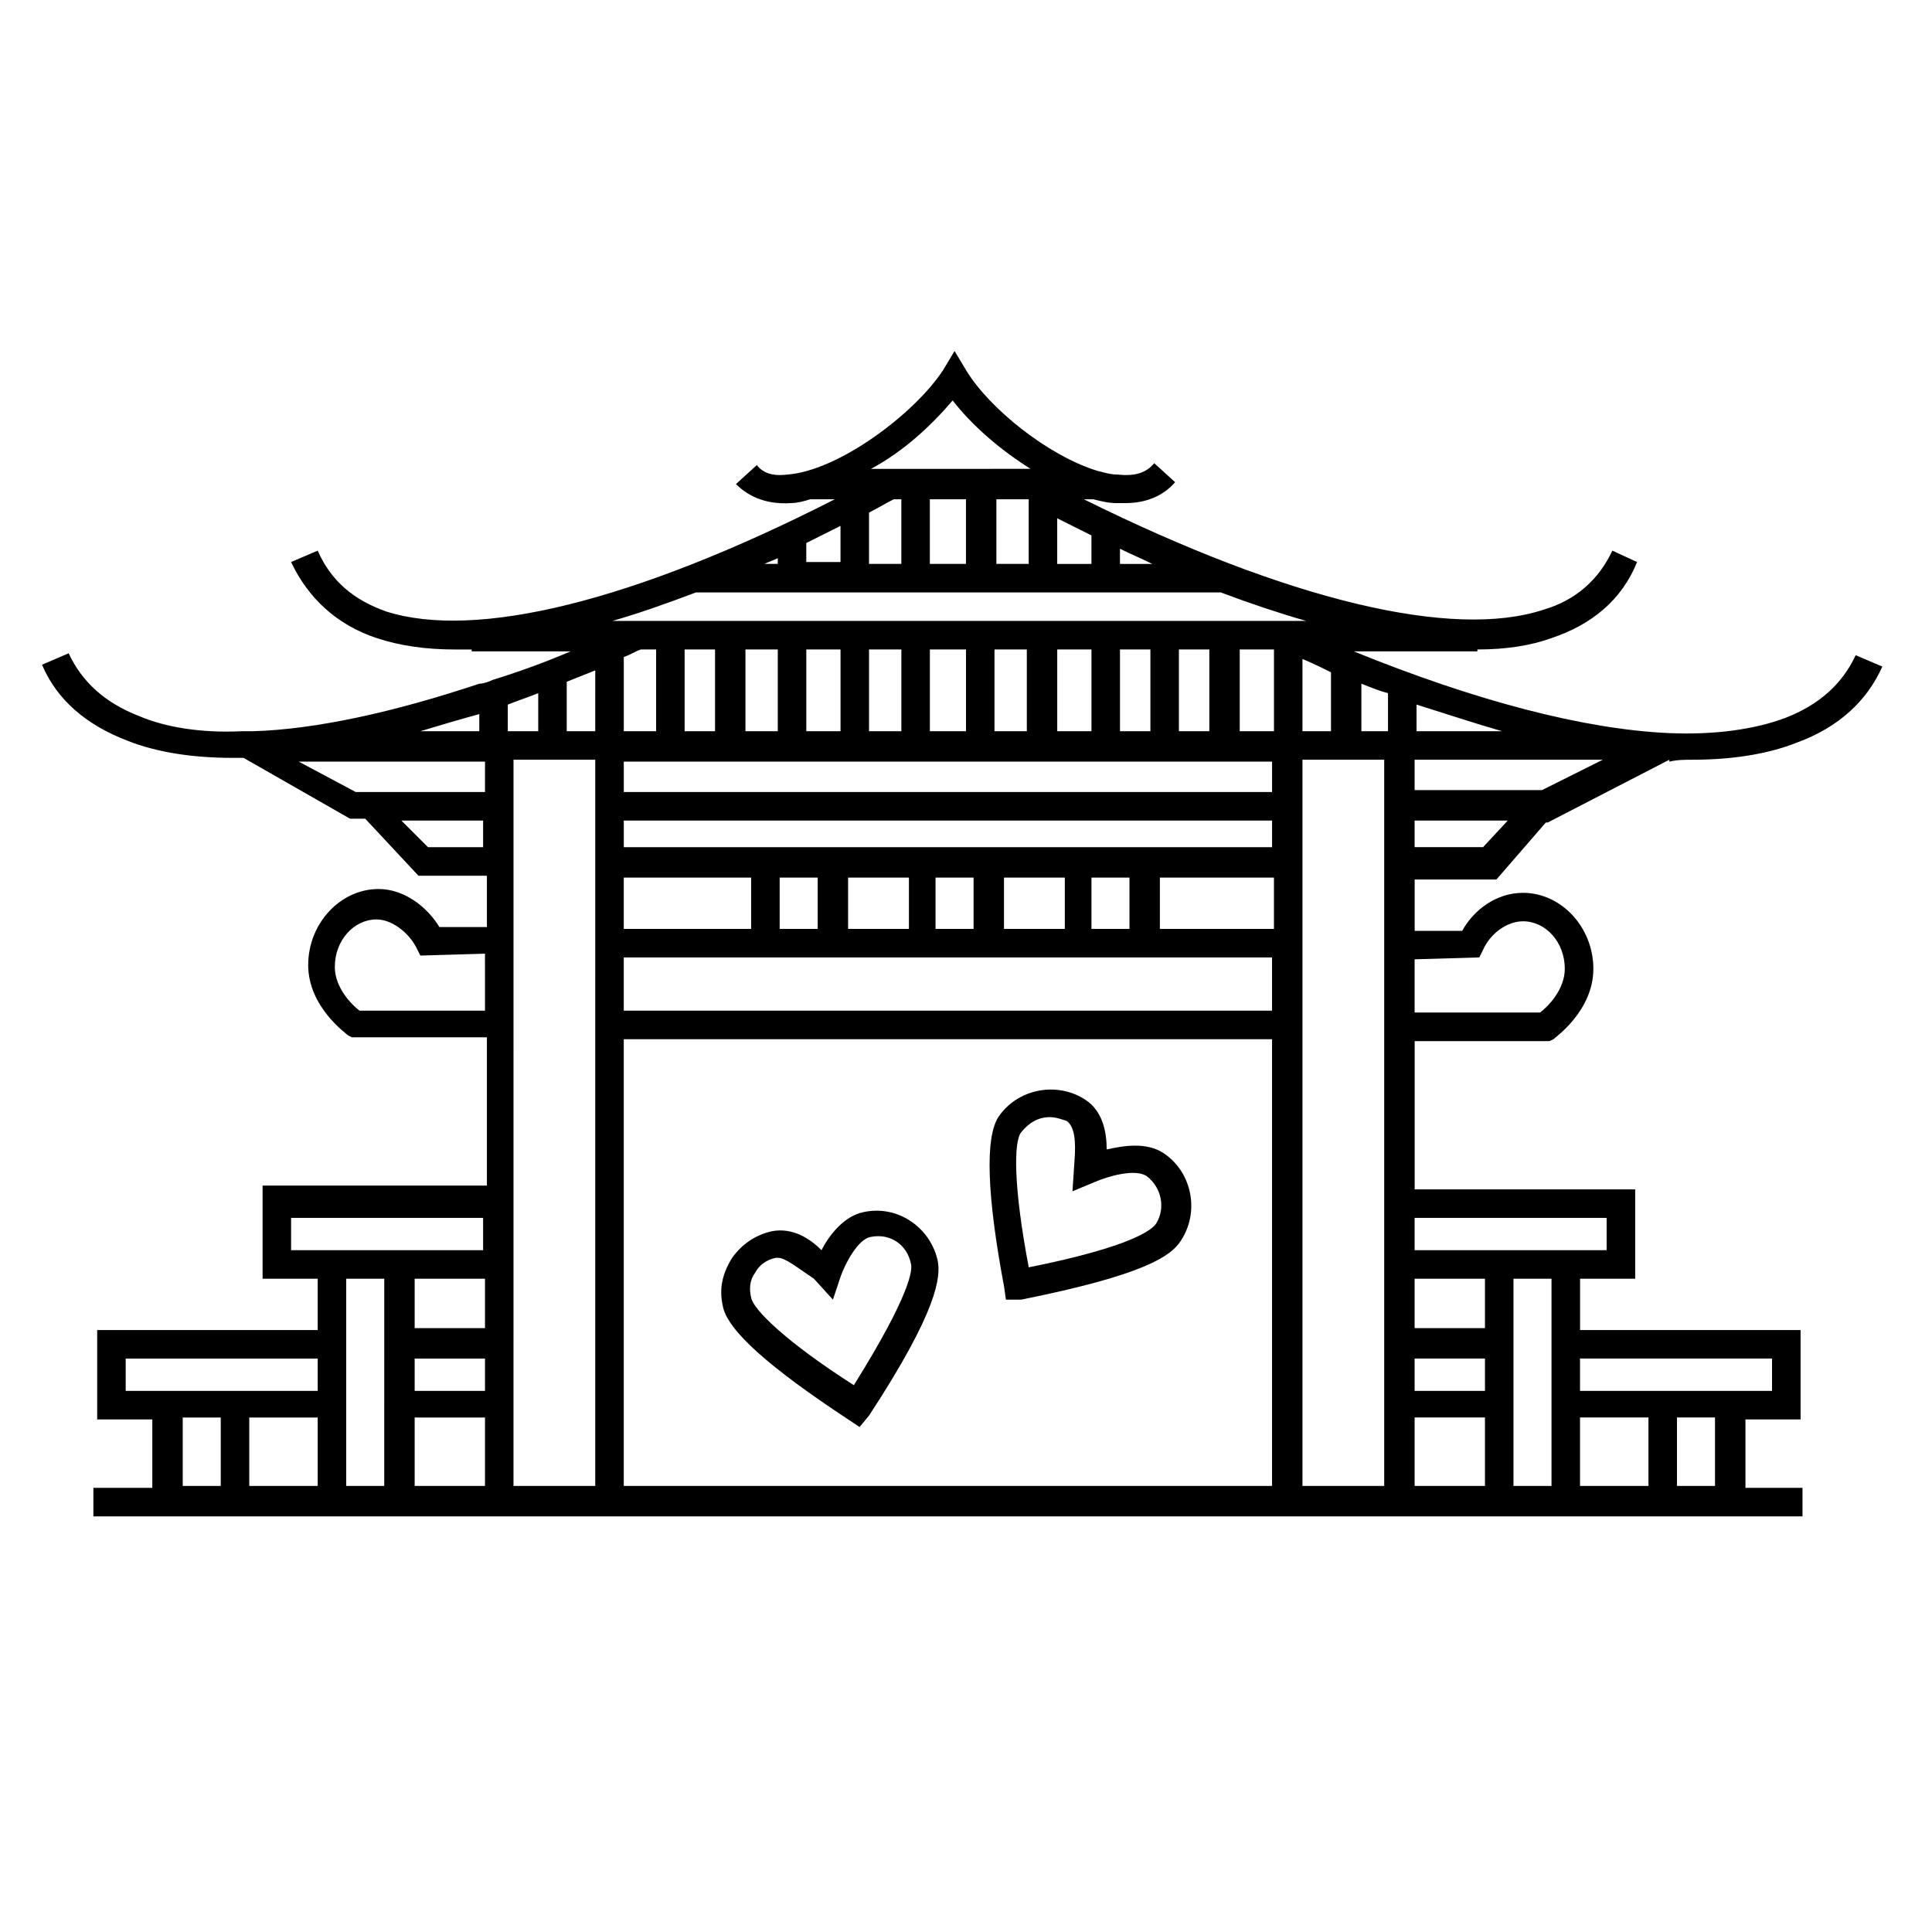 <?xml version="1.0" encoding="UTF-8"?>
<!-- Uploaded to: ICON Repo, www.svgrepo.com, Generator: ICON Repo Mixer Tools -->
<svg fill="#000000" width="800px" height="800px" version="1.1" viewBox="144 144 512 512" xmlns="http://www.w3.org/2000/svg">
 <g>
  <path d="m592.45 345.34c10.578 0 20.152-1.512 27.711-4.535 11.082-4.031 18.641-11.082 22.672-20.152l-7.055-3.023c-3.527 7.559-9.574 13.098-18.641 16.625-8.062 3.023-18.641 4.535-30.73 4.031-22.672-1.008-51.387-8.566-83.633-21.664h32.746v-0.504c7.559 0 14.105-1.008 19.648-3.023 10.578-3.527 18.641-10.078 22.672-20.152l-6.551-3.019c-3.527 7.559-9.574 13.098-18.137 15.617-24.184 8.062-68.016-2.519-121.92-29.223h2.519c2.016 0.504 4.031 1.008 6.047 1.008h2.519c5.543 0 10.078-2.016 13.098-5.543l-5.543-5.039c-2.016 2.519-5.039 3.527-9.574 3.023-2.016 0-3.527-0.504-5.543-1.008-13.098-4.031-28.719-16.625-34.762-26.703l-3.023-5.039-3.023 5.039c-7.559 11.586-27.711 26.703-41.312 27.711-4.031 0.504-6.551-0.504-8.062-2.519l-5.543 5.039c2.519 2.519 7.055 5.543 14.609 5.039 1.512 0 3.527-0.504 5.039-1.008h6.551c-53.402 27.207-95.219 37.281-118.9 29.727-8.566-3.023-14.609-8.062-18.137-16.121l-7.055 3.023c4.535 9.574 12.09 16.625 22.672 20.152 6.047 2.016 13.098 3.023 20.656 3.023h4.535v0.504h26.199c-7.055 3.023-14.105 5.543-20.656 7.559-1.008 0.504-2.519 1.008-3.527 1.008-22.672 7.559-43.328 12.09-59.953 12.594h-3.023c-10.578 0.504-20.152-1.008-27.207-4.031-9.07-3.527-15.113-9.07-18.641-16.625l-7.055 3.023c4.031 9.574 12.09 16.121 22.672 20.152 7.559 3.023 17.129 4.535 27.711 4.535h2.519 0.504l28.215 16.121h4.031l14.105 15.113h18.137v13.602h-12.594c-3.023-5.039-9.07-10.078-16.121-10.078-10.078 0-18.641 9.07-18.641 20.152 0 11.082 10.078 18.137 10.578 18.641l1.008 0.504h35.77v39.297h-59.445v24.688h14.609v13.602h-58.441v23.68h14.609v18.137h-15.617v7.559h452.93v-7.559h-15.113v-18.137h14.609v-23.68h-58.441v-13.602h14.609v-23.68h-58.441v-39.297h35.77l1.008-0.504c0.504-0.504 10.578-7.559 10.578-18.641 0-11.082-8.566-20.152-18.641-20.152-7.055 0-13.098 4.535-16.121 10.078h-12.594v-13.602h21.664l13.098-15.113h0.504l31.234-16.121 1.008-0.504v-0.504 1.008c2.016-0.508 4.031-0.508 6.047-0.508zm-389.95 192.45h-10.078v-18.137h10.078zm25.695 0h-18.137v-18.137h18.137zm0-25.188h-50.883v-8.566h50.883zm17.633 25.188h-10.078l0.004-54.914h10.078zm26.703 0h-18.641v-18.137h18.641zm0-25.188h-18.641v-8.566h18.641zm0-16.629h-18.641v-13.098h18.641zm0-20.656h-51.391v-8.566h50.883l0.004 8.566zm0-63.477h-33.25c-2.016-1.512-6.551-6.047-6.551-11.586 0-7.055 5.039-12.594 11.082-12.594 4.031 0 8.566 3.527 10.578 7.559l1.008 2.016 17.129-0.504zm-1.512-78.598v4.535h-15.617c5.035-1.512 10.074-3.023 15.617-4.535zm1.512 35.27h-15.113l-7.055-7.055h21.664v7.055zm0-14.613h-34.258l-15.113-8.062h49.375zm168.27-64.484c3.023 1.512 5.543 2.519 8.566 4.031h-8.566zm-16.629-8.062c3.023 1.512 9.07 4.535 9.07 4.535v7.559h-9.07zm-27.707-31.238c5.039 6.551 12.594 13.098 20.656 18.137l-42.32 0.004c8.562-4.535 16.121-11.59 21.664-18.141zm20.152 26.199v17.129h-8.566v-17.129zm-16.625 0v17.129h-9.574v-17.129zm-25.695 3.527c2.016-1.008 4.535-2.519 6.551-3.527h2.016v17.129h-8.566zm-16.625 8.062c3.023-1.512 6.047-3.023 9.07-4.535v9.574h-9.07zm-7.559 4.027v1.512h-3.527c1.008-0.504 2.519-1.008 3.527-1.512zm-71.539 38.797c2.519-1.008 5.543-2.016 8.062-3.023v10.078h-8.062zm23.172 207.06h-21.664l0.004-192.45h21.664zm0-200.01h-7.555v-13.098c2.519-1.008 5.039-2.016 7.559-3.023zm179.86 200.01h-172.3v-118.39h171.8v118.39zm0-125.95h-172.3v-14.105h171.8v14.105zm-172.3-21.664v-13.602h33.754v13.602zm41.312 0v-13.602h10.078v13.602zm18.137 0v-13.602h16.121v13.602zm23.176 0v-13.602h10.078v13.602zm18.137 0v-13.602h16.121v13.602zm23.176 0v-13.602h10.078v13.602zm48.367 0h-30.23v-13.602h30.23zm0-21.664h-172.3v-7.055h171.8v7.055zm0-14.613h-172.3v-8.062h171.8v8.062zm-172.3-16.121v-19.648c1.512-0.504 3.023-1.512 4.535-2.016h4.031v21.664zm16.121 0v-21.664h8.062v21.664zm24.688 0h-8.566v-21.664h8.566zm7.559 0v-21.664h9.07v21.664zm16.625 0v-21.664h8.566v21.664zm16.121 0v-21.664h9.574v21.664zm17.129 0v-21.664h8.566v21.664zm16.625 0v-21.664h9.07v21.664zm16.629 0v-21.664h8.062v21.664zm15.617 0v-21.664h8.062v21.664zm25.191-21.664v21.664h-9.07v-21.664h11.086zm-175.33-7.555c7.055-2.016 14.105-4.535 22.168-7.559h139.05c8.062 3.023 15.617 5.543 22.672 7.559zm190.44 29.219h-7.559v-19.145c2.519 1.008 7.559 3.527 7.559 3.527zm14.105 200.01h-21.664v-192.45h21.664zm1.008-200.01h-7.055v-12.594c2.519 1.008 5.039 2.016 7.055 2.519zm25.695 200.01h-18.641v-18.137h18.641zm0-25.188h-18.641v-8.566h18.641zm0-16.629h-18.641v-13.098h18.641zm17.633 41.816h-10.078v-54.914h10.078zm25.695 0h-18.137v-18.137h18.137zm17.633 0h-10.078v-18.137h10.078zm15.113-33.754v8.566h-50.883v-8.566zm-43.832-37.281v8.566l-50.883-0.004v-8.566zm-33.754-69.023 1.008-2.016c2.016-4.535 6.551-7.559 10.578-7.559 6.047 0 11.082 5.543 11.082 12.594 0 5.543-4.535 10.078-6.551 11.586h-33.25v-14.105zm-16.625-67.004c8.062 2.519 15.617 5.039 22.672 7.055h-22.672zm17.633 37.785h-18.137v-7.055h24.688zm15.617-15.117h-33.754v-8.062h49.879z"/>
  <path d="m410.58 488.42-0.504-3.527c-4.535-24.184-5.039-39.297-1.512-44.84 5.039-7.559 15.617-9.574 23.176-4.535 4.535 3.023 5.543 8.566 5.543 13.098 4.535-1.008 10.578-2.016 15.113 1.008 7.559 5.039 9.574 15.617 4.535 23.176-2.519 4.031-9.574 9.07-42.32 15.617zm11.59-48.367c-3.023 0-5.543 1.512-7.559 4.031s-2.016 14.609 2.016 35.77c27.711-5.543 32.746-10.078 33.754-11.586 2.519-4.031 1.512-9.574-2.519-12.594-3.023-2.016-10.078 0-13.602 1.512l-6.047 2.519 0.504-7.559c0.504-6.047 0-9.574-2.016-11.082-1.512-0.508-3.023-1.012-4.531-1.012z"/>
  <path d="m371.79 522.17-3.023-2.016c-20.656-13.602-32.242-23.68-33.25-30.23-1.008-4.535 0-8.566 2.519-12.594 2.519-3.527 6.047-6.047 10.578-7.055 5.543-1.008 10.078 2.016 13.098 5.039 2.016-4.031 6.047-9.07 11.082-10.078 9.07-2.016 17.633 4.031 19.648 12.594 1.008 4.535 0 13.602-18.137 41.312zm-21.664-44.84h-0.504c-2.519 0.504-4.535 2.016-5.543 4.031-1.512 2.016-1.512 4.535-1.008 6.551 0.504 3.023 9.07 11.586 27.207 23.176 15.113-24.184 15.617-30.73 15.113-32.242-1.008-5.039-5.543-8.062-10.578-7.055-3.527 0.504-7.055 7.559-8.062 10.578l-2.016 6.047-5.039-5.543c-4.531-3.023-7.555-5.543-9.57-5.543z"/>
 </g>
</svg>